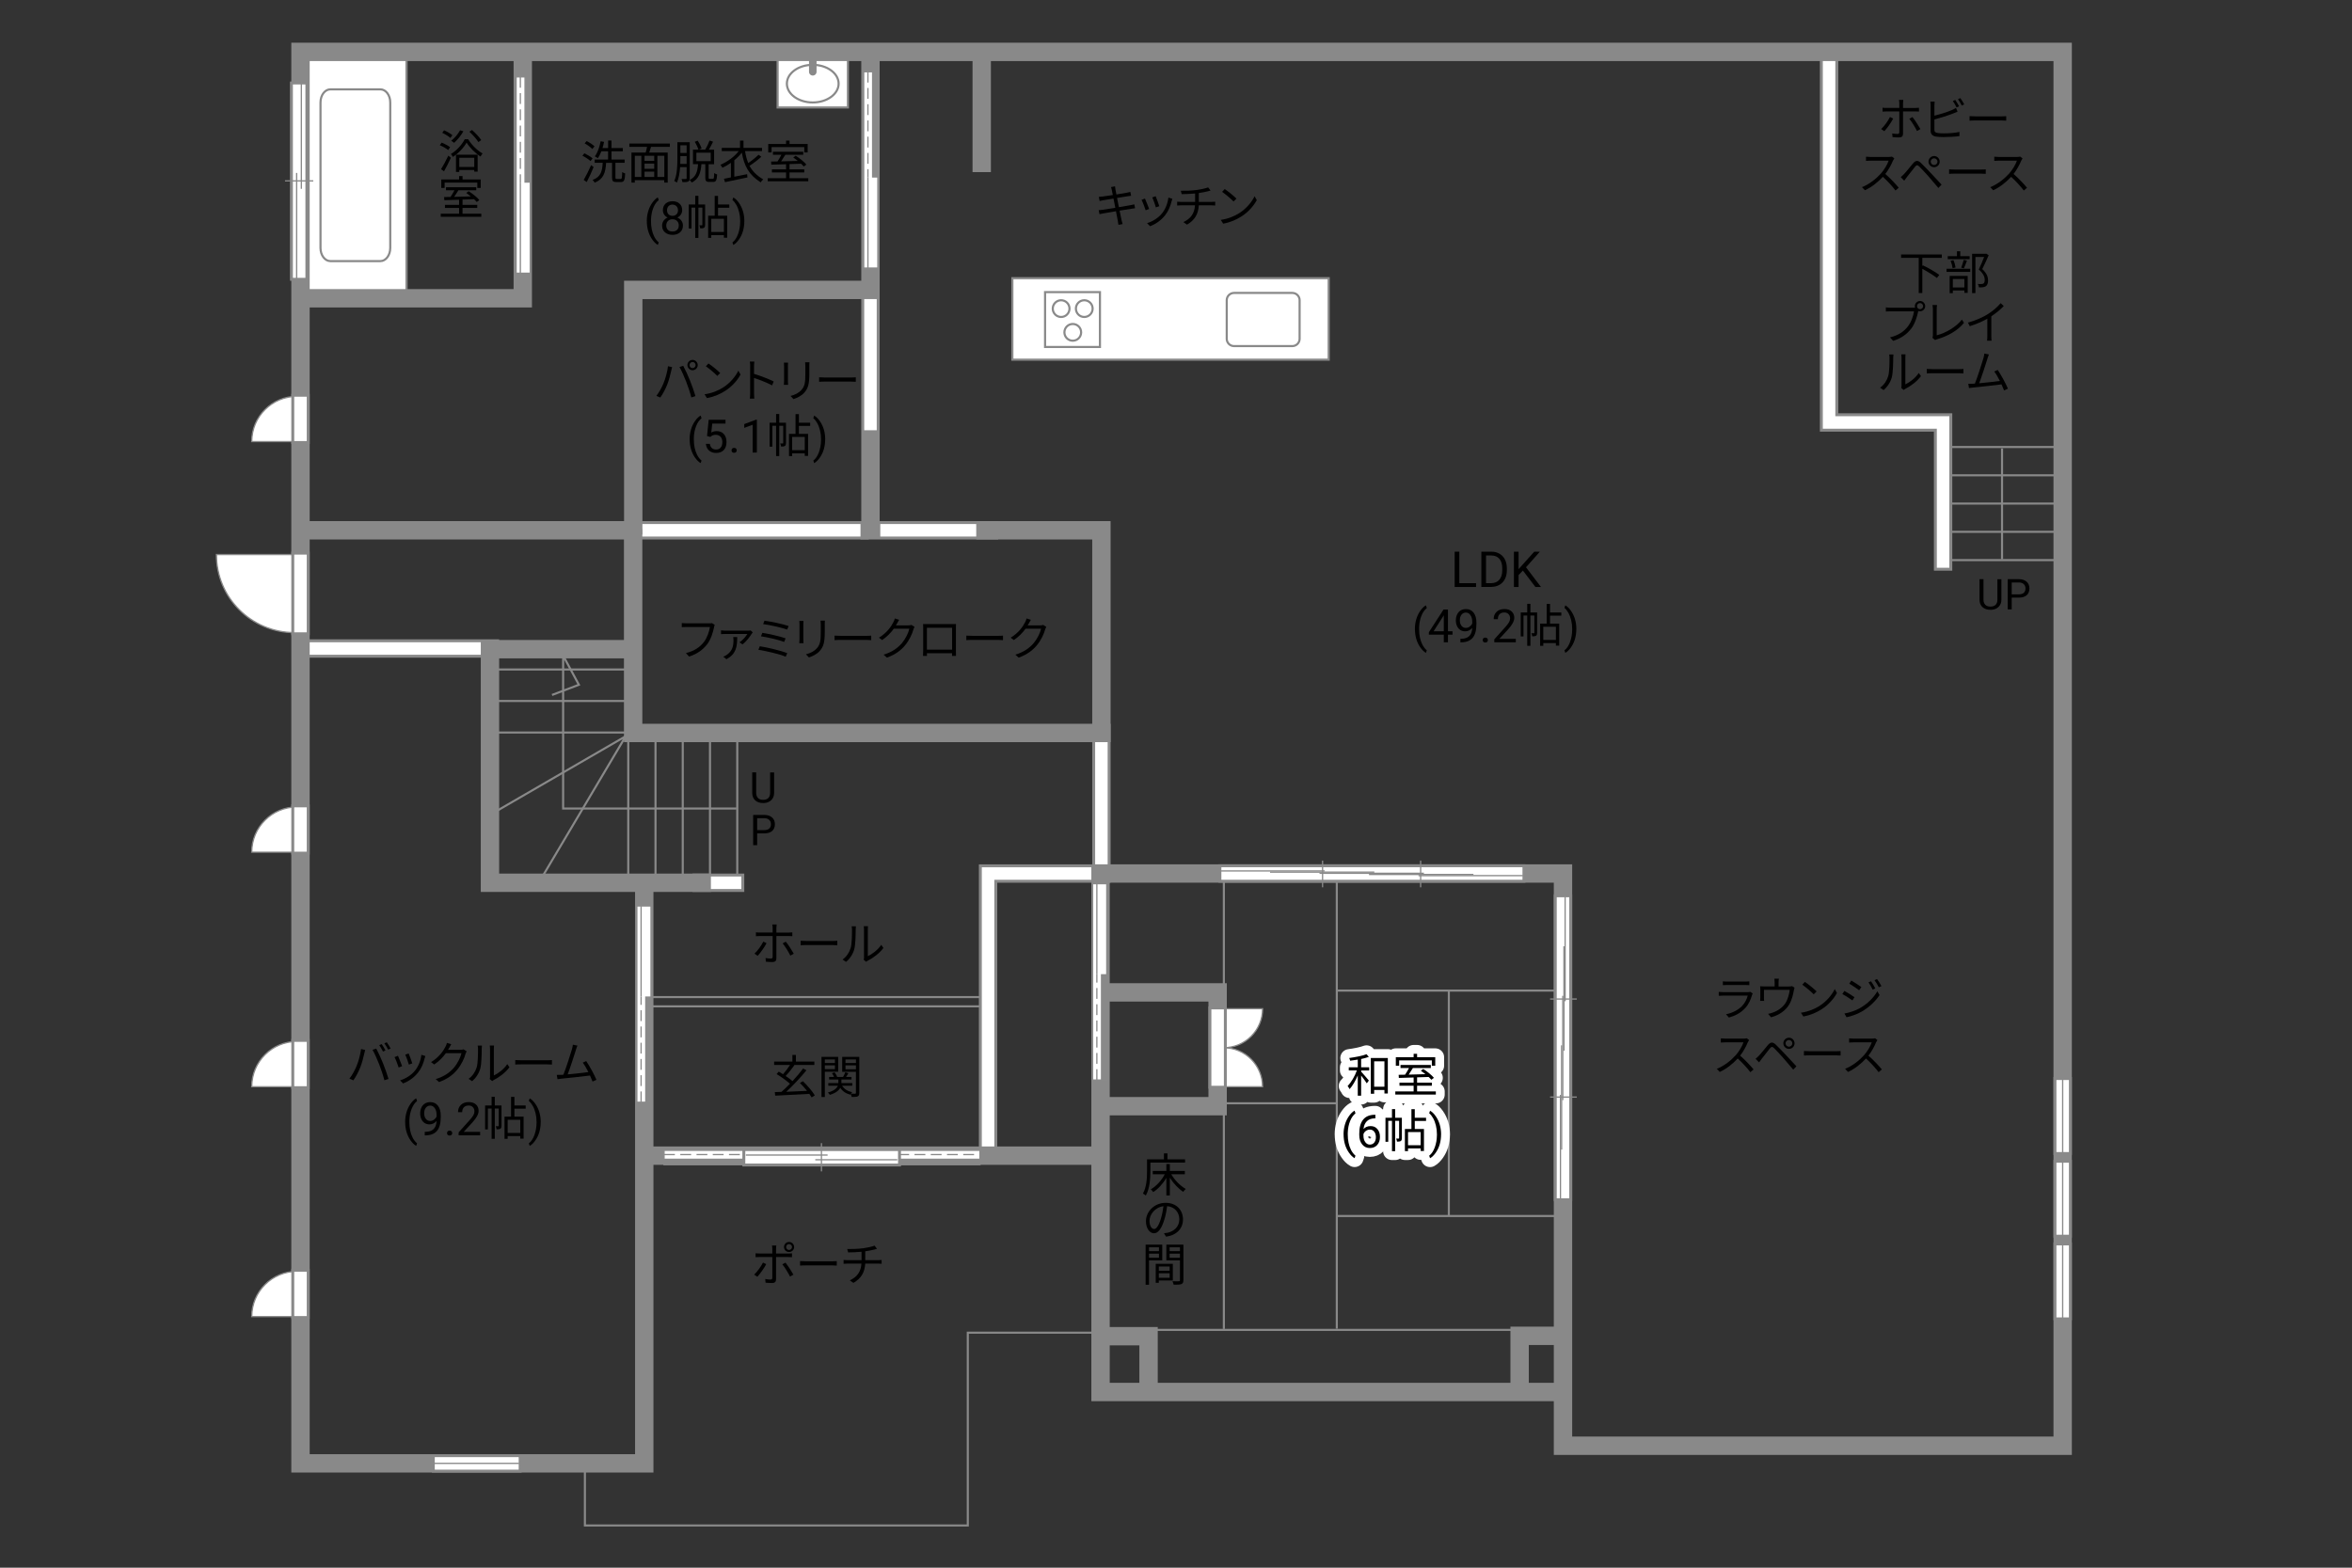 <?xml version="1.0" encoding="UTF-8"?><svg id="adrama-K" xmlns="http://www.w3.org/2000/svg" viewBox="0 0 630 420"><rect x="0" y="0" width="630" height="420" fill="#333333" stroke="none"/><defs><style>.cls-1,.cls-2,.cls-3,.cls-4,.cls-5,.cls-6,.cls-7,.cls-8,.cls-9{fill:none;}.cls-2,.cls-3,.cls-10,.cls-11,.cls-5,.cls-6,.cls-7,.cls-8{stroke:#898989;}.cls-2,.cls-10,.cls-11,.cls-6{stroke-width:.34px;}.cls-3,.cls-5{stroke-width:.57px;}.cls-3,.cls-8,.cls-9{stroke-linecap:square;}.cls-10,.cls-12{fill:#fff;}.cls-11,.cls-13{fill:#898989;}.cls-4{stroke-linecap:round;stroke-linejoin:round;stroke-width:4.75px;}.cls-4,.cls-9{stroke:#fff;}.cls-6{stroke-dasharray:0 0 2.9 1.45;}.cls-7{stroke-width:.56px;}.cls-8{stroke-width:4.92px;}.cls-9{stroke-width:3.35px;}</style></defs><line class="cls-8" x1="233.16" y1="139.75" x2="233.16" y2="79.91"/><line class="cls-7" x1="551.76" y1="150.06" x2="521.21" y2="150.06"/><line class="cls-7" x1="551.76" y1="142.48" x2="521.21" y2="142.48"/><line class="cls-7" x1="551.76" y1="134.91" x2="521.21" y2="134.91"/><line class="cls-7" x1="551.76" y1="127.34" x2="521.21" y2="127.34"/><line class="cls-7" x1="551.76" y1="119.76" x2="521.21" y2="119.76"/><path d="m536.09,155.16v5.51c0,.76-.24,1.39-.72,1.88-.48.49-1.12.76-1.94.82h-.28c-.89.01-1.59-.23-2.12-.71-.53-.48-.79-1.14-.8-1.98v-5.52h1.06v5.49c0,.59.16,1.04.48,1.37.32.33.78.49,1.38.49s1.07-.16,1.39-.48c.32-.32.48-.78.48-1.36v-5.49h1.07Z"/><path d="m538.85,160.1v3.17h-1.07v-8.1h2.99c.89,0,1.58.23,2.08.68.5.45.75,1.05.75,1.8,0,.79-.25,1.39-.74,1.82-.49.43-1.2.64-2.11.64h-1.91Zm0-.87h1.92c.57,0,1.01-.13,1.31-.4.3-.27.46-.66.46-1.17s-.15-.87-.46-1.16c-.3-.29-.72-.44-1.25-.45h-1.98v3.18Z"/><polyline class="cls-8" points="520.47 150.43 520.47 113.18 489.93 113.18 489.93 14.89"/><line class="cls-7" x1="536.26" y1="149.81" x2="536.26" y2="120.14"/><polyline class="cls-9" points="520.47 150.43 520.47 113.18 489.93 113.18 489.93 14.89"/><line class="cls-7" x1="197.48" y1="197.36" x2="197.48" y2="235.77"/><line class="cls-7" x1="190.18" y1="197.36" x2="190.18" y2="235.77"/><path d="m202.95,256.07l-.85-.58c.83-.75,1.88-2.22,2.36-3.22l.86.42c-.52,1.05-1.67,2.63-2.37,3.38Zm5.01-7.49v1.27h3.26c.3,0,.7-.02,1.01-.06v1.02c-.33-.02-.7-.04-1-.04h-3.27v5.99c0,.64-.31.98-1.06.98-.52,0-1.25-.03-1.75-.09l-.09-.98c.54.1,1.1.14,1.42.14s.48-.14.48-.47v-5.57h-3.42c-.38,0-.73.01-1.06.05v-1.05c.35.05.65.07,1.05.07h3.43v-1.27c0-.26-.04-.69-.09-.88h1.16c-.02.17-.07.62-.07.88Zm4.65,6.93l-.91.51c-.48-.98-1.41-2.51-2.06-3.28l.84-.46c.67.79,1.64,2.35,2.14,3.23Z"/><path d="m216.19,252.1h6.76c.62,0,1.06-.04,1.33-.06v1.21c-.25-.01-.77-.06-1.32-.06h-6.78c-.68,0-1.33.02-1.72.06v-1.21c.37.02,1.03.06,1.72.06Z"/><path d="m227.84,254.03c.36-1.12.37-3.59.37-4.96,0-.37-.04-.64-.09-.9h1.14c-.01.15-.06.52-.06.89,0,1.37-.05,4.01-.38,5.25-.37,1.32-1.16,2.53-2.2,3.39l-.93-.63c1.04-.74,1.78-1.84,2.15-3.04Zm3.59,2.41v-7.39c0-.47-.06-.83-.07-.91h1.14c-.01.09-.05.44-.05.91v7.12c1.14-.52,2.65-1.64,3.6-3.04l.58.84c-1.06,1.44-2.78,2.71-4.21,3.42-.2.11-.33.21-.42.28l-.65-.54c.05-.2.09-.45.09-.69Z"/><line class="cls-8" x1="187.96" y1="236.5" x2="196.9" y2="236.5"/><line class="cls-9" x1="187.96" y1="236.5" x2="196.9" y2="236.5"/><rect class="cls-7" x="172.98" y="267.13" width="91.88" height="2.48"/><polyline class="cls-8" points="295.02 196.37 295.02 234.03 264.66 234.03 264.66 307.29"/><polyline class="cls-9" points="295.02 196.37 295.02 234.03 264.66 234.03 264.66 307.29"/><line class="cls-8" x1="171.52" y1="142.07" x2="230.26" y2="142.07"/><line class="cls-9" x1="172.47" y1="142.07" x2="232.66" y2="142.07"/><line class="cls-8" x1="232.95" y1="142.07" x2="264.9" y2="142.07"/><line class="cls-9" x1="237.47" y1="142.07" x2="268.76" y2="142.07"/><line class="cls-8" x1="131.24" y1="173.74" x2="82.07" y2="173.74"/><line class="cls-9" x1="131.24" y1="173.74" x2="82.07" y2="173.74"/><line class="cls-7" x1="327.82" y1="235.36" x2="327.82" y2="356.04"/><line class="cls-7" x1="408.06" y1="356.29" x2="306.58" y2="356.29"/><polyline class="cls-7" points="197.27 216.61 150.84 216.61 150.84 175.64 155.06 183.46 147.86 186.19"/><polyline class="cls-7" points="132.46 217.6 167.6 197.24 144.78 235.71"/><line class="cls-7" x1="169.21" y1="196.25" x2="132.58" y2="196.25"/><line class="cls-7" x1="169.21" y1="187.8" x2="132.58" y2="187.8"/><line class="cls-7" x1="169.21" y1="179.36" x2="132.58" y2="179.36"/><line class="cls-7" x1="182.88" y1="197.36" x2="182.88" y2="235.77"/><line class="cls-7" x1="175.58" y1="197.36" x2="175.58" y2="235.77"/><line class="cls-7" x1="168.28" y1="197.36" x2="168.28" y2="235.77"/><polyline class="cls-7" points="156.67 392.8 156.67 408.69 259.23 408.69 259.23 357.04 293.25 357.04"/><line class="cls-7" x1="358.07" y1="295.58" x2="328.06" y2="295.58"/><line class="cls-7" x1="358.07" y1="235.19" x2="358.07" y2="355.97"/><line class="cls-7" x1="358.07" y1="325.78" x2="418.09" y2="325.78"/><line class="cls-7" x1="418.09" y1="265.39" x2="358.07" y2="265.39"/><line class="cls-7" x1="388.08" y1="265.39" x2="388.08" y2="325.78"/><path class="cls-4" d="m364.6,285.94h2.15v.85h-2.15v.32c.47.49,1.75,2,2.06,2.38l-.56.75c-.28-.47-.97-1.4-1.51-2.09v5.39h-.9v-5.43c-.61,1.43-1.41,2.83-2.2,3.68-.11-.25-.34-.62-.52-.84.94-.94,1.93-2.63,2.48-4.17h-2.17v-.85h2.41v-2.05c-.69.11-1.38.21-2.04.3-.05-.22-.15-.52-.26-.73,1.63-.22,3.56-.59,4.64-1.02l.62.72c-.57.21-1.3.41-2.06.57v2.22Zm7.14-2.48v9.49h-.91v-.93h-2.75v1.01h-.9v-9.58h4.57Zm-.91,7.68v-6.8h-2.75v6.8h2.75Z"/><path class="cls-4" d="m384.6,292.41v.83h-10.86v-.83h4.91v-1.54h-3.79v-.82h3.79v-1.38c-1.49.05-2.88.09-3.96.12l-.05-.84c.51-.01,1.09-.01,1.72-.03.36-.53.75-1.21,1.05-1.79h-2.27v-.81h8.11v.81h-4.79c-.35.58-.75,1.22-1.13,1.77,1.38-.04,2.94-.07,4.48-.12-.41-.33-.84-.65-1.23-.93l.65-.46c1.04.65,2.28,1.65,2.86,2.37l-.69.52c-.19-.22-.43-.48-.73-.75-1.02.04-2.07.07-3.09.1v1.42h3.95v.82h-3.95v1.54h5.02Zm-9.84-6.9h-.88v-2.27h4.77v-.91h.93v.91h4.86v2.27h-.91v-1.42h-8.76v1.42Z"/><path class="cls-4" d="m359.88,303.9c0-.91.12-1.78.37-2.62.24-.84.61-1.6,1.09-2.28.48-.68.98-1.17,1.5-1.45l.23.74c-.59.45-1.07,1.14-1.44,2.06s-.58,1.96-.62,3.11v.51c0,1.55.28,2.9.84,4.04.34.68.75,1.22,1.22,1.6l-.23.68c-.54-.3-1.04-.8-1.53-1.5-.95-1.37-1.42-3-1.42-4.9Z"/><path class="cls-4" d="m368.4,298.67v.95h-.21c-.87.02-1.56.27-2.07.77-.51.5-.81,1.2-.89,2.1.46-.53,1.09-.8,1.89-.8s1.37.27,1.83.81c.46.54.68,1.23.68,2.09,0,.9-.25,1.63-.74,2.17-.49.54-1.15.81-1.98.81s-1.52-.32-2.04-.97c-.52-.64-.78-1.48-.78-2.49v-.43c0-1.62.34-2.85,1.03-3.71s1.72-1.29,3.08-1.31h.2Zm-1.46,3.96c-.38,0-.73.11-1.06.34-.32.23-.54.52-.67.86v.41c0,.72.16,1.31.49,1.75.33.44.73.66,1.22.66s.9-.19,1.19-.55c.29-.37.43-.85.43-1.45s-.15-1.09-.44-1.46c-.29-.37-.68-.56-1.16-.56Z"/><path class="cls-4" d="m375.49,304.92c0,.37-.05.62-.28.77-.23.15-.56.17-1.02.17-.02-.23-.12-.59-.23-.83.33.01.58.01.68,0,.1,0,.12-.02.12-.12v-4.62h-1.06v8.12h-.85v-8.12h-1v5.6h-.74v-6.43h1.74v-2.32h.85v2.32h1.8v5.46Zm3.47-4.6v2.14h2.46v5.9h-.89v-.69h-3.38v.73h-.84v-5.94h1.75v-5.3h.9v2.3h3.02v.86h-3.02Zm1.57,2.97h-3.38v3.53h3.38v-3.53Z"/><path class="cls-4" d="m386,303.96c0,.9-.12,1.76-.35,2.58s-.59,1.58-1.08,2.28-.99,1.19-1.52,1.48l-.23-.68c.62-.47,1.12-1.21,1.49-2.21s.57-2.11.58-3.33v-.19c0-.84-.09-1.63-.27-2.35s-.42-1.38-.74-1.95c-.32-.57-.67-1.02-1.06-1.34l.23-.68c.53.29,1.04.78,1.52,1.47.48.69.84,1.45,1.08,2.27s.36,1.71.36,2.66Z"/><path d="m364.6,285.94h2.15v.85h-2.15v.32c.47.49,1.75,2,2.06,2.38l-.56.75c-.28-.47-.97-1.4-1.51-2.09v5.39h-.9v-5.43c-.61,1.43-1.41,2.83-2.2,3.68-.11-.25-.34-.62-.52-.84.94-.94,1.93-2.63,2.48-4.17h-2.17v-.85h2.41v-2.05c-.69.11-1.38.21-2.04.3-.05-.22-.15-.52-.26-.73,1.63-.22,3.56-.59,4.64-1.02l.62.72c-.57.21-1.3.41-2.06.57v2.22Zm7.14-2.48v9.49h-.91v-.93h-2.75v1.01h-.9v-9.58h4.57Zm-.91,7.68v-6.8h-2.75v6.8h2.75Z"/><path d="m384.6,292.41v.83h-10.86v-.83h4.91v-1.54h-3.79v-.82h3.79v-1.38c-1.49.05-2.88.09-3.96.12l-.05-.84c.51-.01,1.09-.01,1.72-.03.36-.53.75-1.21,1.05-1.79h-2.27v-.81h8.11v.81h-4.79c-.35.58-.75,1.22-1.13,1.77,1.38-.04,2.94-.07,4.48-.12-.41-.33-.84-.65-1.23-.93l.65-.46c1.04.65,2.28,1.65,2.86,2.37l-.69.52c-.19-.22-.43-.48-.73-.75-1.02.04-2.07.07-3.09.1v1.42h3.95v.82h-3.95v1.54h5.02Zm-9.84-6.9h-.88v-2.27h4.77v-.91h.93v.91h4.86v2.27h-.91v-1.42h-8.76v1.42Z"/><path d="m359.88,303.9c0-.91.12-1.78.37-2.62.24-.84.61-1.6,1.09-2.28.48-.68.98-1.17,1.5-1.45l.23.74c-.59.45-1.07,1.14-1.44,2.06s-.58,1.96-.62,3.11v.51c0,1.55.28,2.9.84,4.04.34.68.75,1.22,1.22,1.6l-.23.68c-.54-.3-1.04-.8-1.53-1.5-.95-1.37-1.42-3-1.42-4.9Z"/><path d="m368.4,298.67v.95h-.21c-.87.02-1.56.27-2.07.77-.51.5-.81,1.2-.89,2.1.46-.53,1.09-.8,1.89-.8s1.37.27,1.83.81c.46.54.68,1.23.68,2.09,0,.9-.25,1.63-.74,2.17-.49.54-1.15.81-1.98.81s-1.52-.32-2.04-.97c-.52-.64-.78-1.48-.78-2.49v-.43c0-1.62.34-2.85,1.03-3.71s1.72-1.29,3.08-1.31h.2Zm-1.46,3.96c-.38,0-.73.11-1.06.34-.32.23-.54.52-.67.86v.41c0,.72.16,1.31.49,1.75.33.44.73.66,1.22.66s.9-.19,1.19-.55c.29-.37.43-.85.43-1.45s-.15-1.09-.44-1.46c-.29-.37-.68-.56-1.16-.56Z"/><path d="m375.49,304.92c0,.37-.05.62-.28.77-.23.15-.56.17-1.02.17-.02-.23-.12-.59-.23-.83.33.01.58.01.68,0,.1,0,.12-.02.12-.12v-4.62h-1.06v8.12h-.85v-8.12h-1v5.6h-.74v-6.43h1.74v-2.32h.85v2.32h1.8v5.46Zm3.47-4.6v2.14h2.46v5.9h-.89v-.69h-3.38v.73h-.84v-5.94h1.75v-5.3h.9v2.3h3.02v.86h-3.02Zm1.57,2.97h-3.38v3.53h3.38v-3.53Z"/><path d="m386,303.96c0,.9-.12,1.76-.35,2.58s-.59,1.58-1.08,2.28-.99,1.19-1.52,1.48l-.23-.68c.62-.47,1.12-1.21,1.49-2.21s.57-2.11.58-3.33v-.19c0-.84-.09-1.63-.27-2.35s-.42-1.38-.74-1.95c-.32-.57-.67-1.02-1.06-1.34l.23-.68c.53.29,1.04.78,1.52,1.47.48.69.84,1.45,1.08,2.27s.36,1.71.36,2.66Z"/><path d="m308.14,311.48v2.31c0,1.88-.17,4.64-1.22,6.5-.16-.16-.56-.42-.78-.52,1-1.76,1.1-4.23,1.1-5.99v-3.19h4.53v-1.58h.94v1.58h4.72v.88h-9.28Zm5.59,3.12c.91,1.58,2.46,3.14,3.89,3.93-.22.18-.53.52-.68.78-1.27-.83-2.62-2.25-3.59-3.78v4.75h-.93v-4.72c-.91,1.58-2.22,2.99-3.52,3.81-.15-.23-.44-.57-.65-.74,1.44-.81,2.9-2.39,3.75-4.04h-3.22v-.88h3.64v-1.85h.93v1.85h4.02v.88h-3.64Z"/><path d="m312.33,331.31l-.55-.9c.37-.04.74-.1,1.02-.16,1.55-.35,3.09-1.51,3.09-3.59,0-1.81-1.19-3.33-3.26-3.52-.15,1.14-.37,2.36-.72,3.49-.73,2.49-1.69,3.78-2.8,3.78s-2.16-1.25-2.16-3.25c0-2.63,2.33-4.91,5.28-4.91s4.64,2,4.64,4.44-1.68,4.25-4.54,4.62Zm-3.2-2.04c.57,0,1.24-.8,1.84-2.84.31-1.01.53-2.16.67-3.27-2.32.3-3.74,2.28-3.74,3.91,0,1.52.7,2.2,1.23,2.2Z"/><path d="m307.77,337.66v6.54h-.91v-10.75h4.46v4.21h-3.54Zm0-3.49v1.02h2.67v-1.02h-2.67Zm2.67,2.79v-1.09h-2.67v1.09h2.67Zm-.04,6.1v.62h-.83v-5.09h4.58v4.47h-3.75Zm0-3.75v1.14h2.9v-1.14h-2.9Zm2.9,3.02v-1.2h-2.9v1.2h2.9Zm3.68.65c0,.58-.14.89-.54,1.05-.4.15-1.05.16-2.07.16-.04-.26-.19-.69-.32-.94.75.04,1.51.02,1.73.01.21,0,.28-.07.28-.3v-5.3h-3.64v-4.22h4.57v9.53Zm-3.69-8.81v1.02h2.77v-1.02h-2.77Zm2.77,2.8v-1.1h-2.77v1.1h2.77Z"/><path d="m202.86,342.06l-.85-.57c.81-.77,1.88-2.23,2.36-3.23l.86.42c-.52,1.06-1.68,2.63-2.37,3.38Zm5.01-7.48v1.26h3.26c.3,0,.7-.03,1.01-.06v1.03c-.33-.03-.7-.03-1-.03h-3.27v5.97c0,.65-.32.99-1.06.99-.52,0-1.26-.04-1.75-.09l-.09-.99c.53.1,1.1.15,1.42.15s.48-.15.48-.47v-5.57h-3.43c-.37,0-.72.01-1.05.04v-1.04c.35.04.65.06,1.05.06h3.43v-1.27c0-.27-.04-.69-.09-.88h1.16c-.04.17-.07.62-.07.89Zm4.65,6.91l-.91.51c-.48-.96-1.41-2.51-2.06-3.28l.84-.44c.65.79,1.64,2.33,2.14,3.22Zm-1.17-8.76c.75,0,1.36.62,1.36,1.36s-.6,1.34-1.36,1.34-1.35-.59-1.35-1.34.61-1.36,1.35-1.36Zm0,2.15c.44,0,.8-.35.8-.79s-.36-.79-.8-.79-.78.36-.78.79.35.79.78.79Z"/><path d="m216.04,337.92h6.76c.62,0,1.06-.04,1.33-.06v1.21c-.25-.01-.77-.06-1.32-.06h-6.78c-.68,0-1.33.02-1.72.06v-1.21c.37.02,1.03.06,1.72.06Z"/><path d="m231.08,334.44c1.12-.16,2.58-.46,3.18-.72l.65.85c-.27.07-.52.14-.69.19-.62.16-1.57.35-2.46.48v2.37h3.41c.27,0,.72-.02.98-.05v1.02c-.27-.02-.64-.05-.95-.05h-3.44c-.14,2.31-1.04,3.94-3.16,5.17l-.98-.68c1.95-.9,2.98-2.28,3.12-4.49h-3.67c-.39,0-.81.02-1.11.05v-1.02c.28.03.72.05,1.09.05h3.72v-2.25c-1.25.12-2.64.16-3.59.17l-.25-.91c.94.04,2.81-.01,4.15-.19Z"/><path d="m217.39,293.99c-.16-.27-.36-.59-.6-.93-3.32.18-6.83.36-9.15.48l-.1-.96c.53-.01,1.14-.04,1.79-.06.7-.62,1.49-1.37,2.27-2.17-.91-.83-2.39-1.88-3.58-2.6l.57-.65c.36.21.75.44,1.15.69.64-.72,1.37-1.68,1.88-2.48h-4.26v-.9h4.89v-1.79h.94v1.79h4.94v.9h-5.49l.15.06c-.69.98-1.58,2.1-2.35,2.89.69.47,1.36.95,1.84,1.38,1.06-1.14,2.07-2.33,2.84-3.38l.9.47c-1.54,1.9-3.64,4.14-5.42,5.77,1.7-.07,3.65-.16,5.57-.25-.59-.74-1.27-1.49-1.9-2.11l.79-.47c1.23,1.16,2.57,2.74,3.2,3.79l-.85.54Z"/><path d="m220.94,287.12v6.78h-.9v-10.75h4.47v3.98h-3.57Zm0-3.28v.95h2.7v-.95h-2.7Zm2.7,2.6v-1.02h-2.7v1.02h2.7Zm6.53,6.36c0,.49-.1.77-.43.93-.31.15-.84.16-1.62.16-.03-.22-.14-.58-.25-.82-.05.07-.1.15-.12.21-1.21-.32-2.11-.96-2.68-1.85-.36.69-1.14,1.38-2.78,1.89-.11-.17-.36-.46-.54-.62,1.74-.48,2.42-1.18,2.67-1.83h-2.55v-.7h2.69v-.96h-2.48v-.69h1.32c-.12-.32-.33-.72-.56-1l.72-.23c.3.38.58.89.67,1.23h1.6c.21-.38.47-.89.59-1.26l.83.27c-.21.33-.43.69-.63.99h1.46v.69h-2.7v.96h2.91v.7h-2.72c.52.88,1.44,1.48,2.7,1.73-.11.1-.25.26-.36.41.52.02,1,.02,1.15.01.16,0,.21-.06.21-.23v-5.65h-3.68v-3.99h4.58v9.65Zm-3.7-8.96v.95h2.8v-.95h-2.8Zm2.8,2.63v-1.05h-2.8v1.05h2.8Z"/><path d="m207.35,206.93v5.51c0,.76-.24,1.39-.72,1.88-.48.49-1.12.76-1.94.82h-.28c-.89.01-1.59-.23-2.12-.71-.53-.48-.79-1.14-.8-1.98v-5.52h1.06v5.49c0,.59.16,1.04.48,1.37.32.33.78.49,1.38.49s1.07-.16,1.39-.48c.32-.32.48-.78.48-1.36v-5.49h1.07Z"/><path d="m202.81,223.26v3.17h-1.07v-8.1h2.99c.89,0,1.58.23,2.08.68.5.45.75,1.05.75,1.8,0,.79-.25,1.39-.74,1.82-.49.43-1.2.64-2.11.64h-1.91Zm0-.87h1.92c.57,0,1.01-.13,1.31-.4.3-.27.46-.66.46-1.17s-.15-.87-.46-1.16c-.3-.29-.72-.44-1.25-.45h-1.98v3.18Z"/><path d="m158.17,43.15c-.46-.45-1.4-1.05-2.16-1.43l.51-.65c.75.36,1.72.91,2.2,1.35l-.54.74Zm.83,1.62c-.52,1.3-1.23,2.84-1.84,4l-.81-.56c.57-.97,1.38-2.59,1.99-3.97l.67.53Zm-.33-4.85c-.43-.47-1.33-1.1-2.07-1.51l.54-.62c.74.37,1.65.96,2.1,1.42l-.57.7Zm7.58,8.02c.31,0,.37-.26.41-1.85.2.16.56.32.8.38-.09,1.81-.3,2.3-1.12,2.3h-1.25c-.91,0-1.15-.27-1.15-1.22v-3.93h-1.59c-.17,2.63-.65,4.34-3.06,5.32-.1-.22-.36-.57-.57-.73,2.21-.81,2.58-2.3,2.72-4.59h-2.15v-.88h3.59v-2.2h-1.8c-.28.7-.59,1.35-.95,1.84-.19-.14-.58-.4-.8-.49.74-.97,1.26-2.51,1.56-4.05l.91.17c-.11.57-.25,1.12-.42,1.65h1.51v-2.01h.9v2.01h3.04v.88h-3.04v2.2h3.52v.88h-2.46v3.91c0,.35.05.41.36.41h1.05Z"/><path d="m174.38,39.34c-.15.52-.32,1.07-.48,1.54h4.95v8.04h-.93v-.65h-7.89v.65h-.89v-8.04h3.81c.14-.47.26-1.04.36-1.54h-4.73v-.88h10.85v.88h-5.06Zm-4.34,8.07h1.75v-5.68h-1.75v5.68Zm5.2-5.68h-2.6v1.36h2.6v-1.36Zm0,2.11h-2.6v1.38h2.6v-1.38Zm-2.6,3.57h2.6v-1.43h-2.6v1.43Zm5.3-5.68h-1.85v5.68h1.85v-5.68Z"/><path d="m184.75,47.75c0,.47-.11.73-.41.88-.28.16-.74.17-1.53.17-.04-.22-.15-.6-.26-.84.53.01,1.02.01,1.16.01.16-.01.21-.07.21-.23v-2.96h-1.75c-.1,1.44-.33,2.96-.85,4.14-.16-.14-.51-.35-.72-.42.79-1.73.84-4.18.84-5.99v-4.41h3.31v9.65Zm-.83-3.83v-2.1h-1.68v.68c0,.43,0,.91-.03,1.42h1.7Zm-1.68-4.99v2.05h1.68v-2.05h-1.68Zm8.73,8.97c.25,0,.3-.2.32-1.53.2.15.56.3.8.36-.09,1.59-.32,2.01-1.05,2.01h-1.06c-.85,0-1.06-.28-1.06-1.2v-3.55h-1.04c-.17,2.21-.65,3.95-2.6,4.92-.1-.22-.36-.54-.56-.7,1.75-.81,2.11-2.33,2.26-4.22h-1.36v-3.9h1.47c-.17-.57-.58-1.44-1-2.1l.78-.31c.44.65.89,1.52,1.05,2.09l-.72.32h1.69c.43-.69.91-1.7,1.17-2.44l.94.31c-.36.72-.75,1.51-1.13,2.14h1.41v3.9h-1.47v3.55c0,.32.04.36.3.36h.86Zm-4.44-4.73h3.84v-2.26h-3.84v2.26Z"/><path d="m203.93,42c-.91.83-2.16,1.78-3.17,2.43.77,1.42,1.9,2.59,3.68,3.63-.25.17-.54.52-.67.8-3.27-2.07-4.44-4.48-5.07-7.97-.56.73-1.25,1.42-2.01,2.04v4.41c1.09-.21,2.28-.44,3.43-.68l.09.88c-2.12.46-4.42.93-6.02,1.26l-.27-.91c.53-.1,1.16-.22,1.86-.36v-3.9c-.72.51-1.49.95-2.28,1.31-.11-.23-.36-.59-.52-.79,1.91-.83,3.79-2.22,4.9-3.68h-4.55v-.86h4.89v-1.95h.93v1.95h4.96v.86h-4.55c.2,1.21.47,2.26.86,3.21.95-.64,2.06-1.53,2.76-2.23l.77.57Z"/><path d="m216.5,47.74v.83h-10.86v-.83h4.91v-1.54h-3.79v-.82h3.79v-1.38c-1.49.05-2.88.09-3.96.12l-.05-.84c.51-.01,1.09-.01,1.72-.03.36-.53.75-1.21,1.05-1.79h-2.27v-.81h8.11v.81h-4.79c-.35.58-.75,1.22-1.13,1.77,1.38-.04,2.94-.07,4.48-.12-.41-.33-.84-.65-1.23-.93l.65-.46c1.04.65,2.28,1.65,2.86,2.37l-.69.52c-.19-.22-.43-.48-.73-.75-1.02.04-2.07.07-3.09.1v1.42h3.95v.82h-3.95v1.54h5.02Zm-9.84-6.9h-.88v-2.27h4.77v-.91h.93v.91h4.86v2.27h-.91v-1.42h-8.76v1.42Z"/><path d="m173.25,59.23c0-.91.12-1.78.37-2.62.24-.84.61-1.6,1.09-2.28.48-.68.98-1.17,1.5-1.45l.23.74c-.59.45-1.07,1.14-1.44,2.06s-.58,1.96-.62,3.11v.51c0,1.55.28,2.9.84,4.04.34.68.75,1.22,1.22,1.6l-.23.68c-.54-.3-1.04-.8-1.53-1.5-.95-1.37-1.42-3-1.42-4.9Z"/><path d="m182.73,56.31c0,.44-.12.83-.35,1.17-.23.34-.54.61-.94.8.46.2.82.48,1.09.86s.4.81.4,1.28c0,.76-.26,1.37-.77,1.82s-1.19.68-2.02.68-1.52-.23-2.03-.68c-.51-.45-.76-1.06-.76-1.81,0-.47.13-.9.39-1.28.26-.38.62-.67,1.08-.87-.39-.19-.7-.46-.92-.8-.22-.34-.34-.73-.34-1.16,0-.74.24-1.33.71-1.76.47-.43,1.1-.65,1.88-.65s1.4.22,1.87.65c.48.43.71,1.02.71,1.76Zm-.91,4.09c0-.49-.16-.89-.47-1.2s-.72-.46-1.22-.46-.91.15-1.21.46c-.3.3-.46.71-.46,1.21s.15.89.44,1.18c.29.29.71.43,1.23.43s.93-.14,1.23-.43c.3-.29.45-.68.45-1.17Zm-1.68-5.59c-.44,0-.79.14-1.06.41s-.41.64-.41,1.11.13.81.4,1.08c.27.28.62.41,1.07.41s.8-.14,1.07-.41c.27-.28.4-.64.4-1.08s-.14-.81-.42-1.09c-.28-.28-.63-.42-1.05-.42Z"/><path d="m188.86,60.25c0,.37-.05.62-.28.77-.23.15-.56.17-1.02.17-.02-.23-.12-.59-.23-.83.33.01.58.01.68,0,.1,0,.12-.02.12-.12v-4.62h-1.06v8.12h-.85v-8.12h-1v5.6h-.74v-6.43h1.74v-2.32h.85v2.32h1.8v5.46Zm3.47-4.6v2.14h2.46v5.9h-.89v-.69h-3.38v.73h-.84v-5.94h1.75v-5.3h.9v2.3h3.02v.86h-3.02Zm1.57,2.97h-3.38v3.53h3.38v-3.53Z"/><path d="m199.37,59.29c0,.9-.12,1.76-.35,2.58s-.59,1.58-1.08,2.28-.99,1.19-1.52,1.48l-.23-.68c.62-.47,1.12-1.21,1.49-2.21s.57-2.11.58-3.33v-.19c0-.84-.09-1.63-.27-2.35s-.42-1.38-.74-1.95c-.32-.57-.67-1.02-1.06-1.34l.23-.68c.53.29,1.04.78,1.52,1.47.48.69.84,1.45,1.08,2.27s.36,1.71.36,2.66Z"/><path d="m120.05,40.21c-.48-.42-1.44-.97-2.25-1.31l.51-.69c.78.31,1.76.83,2.26,1.23l-.52.76Zm-1.91,5.12c.55-.88,1.34-2.34,1.95-3.63l.69.56c-.54,1.21-1.25,2.57-1.85,3.64l-.79-.57Zm2.51-8.37c-.46-.43-1.41-1.02-2.19-1.38l.49-.67c.78.33,1.75.88,2.22,1.32l-.53.73Zm4.73.32c.93,1.54,2.47,3.06,3.88,3.83-.18.22-.41.57-.54.83-1.39-.88-2.91-2.38-3.74-3.74-.74,1.32-2.16,2.88-3.69,3.84-.1-.25-.33-.57-.52-.78,1.56-.91,3.02-2.57,3.72-3.97h.9Zm-1.26-2.11c-.64,1.15-1.61,2.33-2.49,3.1-.17-.16-.54-.43-.78-.57.93-.69,1.81-1.75,2.38-2.8l.89.27Zm-1.98,6.27h5.8v4.54h-.91v-.43h-4.01v.52h-.88v-4.63Zm.88.83v2.47h4.01v-2.47h-4.01Zm5.13-4.2c-.47-.77-1.51-1.94-2.42-2.78l.7-.46c.93.81,1.99,1.94,2.47,2.7l-.75.53Z"/><path d="m128.92,57.25v.83h-10.86v-.83h4.91v-1.54h-3.79v-.82h3.79v-1.38c-1.49.05-2.88.09-3.96.12l-.05-.84c.51-.01,1.09-.01,1.72-.03.36-.53.75-1.21,1.05-1.79h-2.27v-.81h8.11v.81h-4.79c-.34.58-.75,1.22-1.14,1.77,1.38-.04,2.94-.07,4.48-.12-.41-.33-.84-.65-1.23-.93l.65-.46c1.04.65,2.28,1.65,2.86,2.37l-.69.52c-.19-.22-.43-.48-.73-.75-1.02.04-2.07.07-3.09.1v1.42h3.95v.82h-3.95v1.54h5.02Zm-9.84-6.9h-.88v-2.27h4.77v-.91h.93v.91h4.86v2.27h-.91v-1.42h-8.76v1.42Z"/><path d="m178.93,98.12l1.1.24c-.07.27-.17.63-.22.89-.17.78-.6,2.6-1.12,3.86-.46,1.14-1.12,2.41-1.82,3.39l-1.05-.44c.78-1.02,1.47-2.32,1.9-3.36.53-1.27,1.05-3.15,1.21-4.58Zm3.07.21l1-.33c.49.89,1.28,2.59,1.8,3.9.51,1.22,1.16,3.11,1.48,4.22l-1.1.36c-.31-1.26-.88-2.93-1.39-4.25-.49-1.27-1.25-2.99-1.79-3.9Zm3.51-1.91c.75,0,1.38.63,1.38,1.39s-.63,1.38-1.38,1.38-1.38-.62-1.38-1.38.62-1.39,1.38-1.39Zm0,2.21c.44,0,.81-.37.81-.82s-.37-.83-.81-.83-.81.37-.81.83.36.82.81.82Z"/><path d="m193.65,103.84c1.9-1.2,3.41-3.02,4.12-4.54l.59,1.05c-.84,1.54-2.28,3.22-4.15,4.39-1.23.78-2.79,1.53-4.85,1.91l-.65-1.01c2.16-.32,3.77-1.07,4.94-1.8Zm-.73-3.91l-.78.78c-.62-.64-2.16-1.96-3.07-2.58l.7-.75c.88.58,2.46,1.86,3.15,2.56Z"/><path d="m200.95,98.15c0-.35-.02-.9-.1-1.28h1.21c-.04.38-.09.91-.09,1.28v2.01c1.63.49,3.97,1.38,5.27,2.04l-.42,1.05c-1.35-.73-3.48-1.55-4.85-1.99.01,1.85.01,3.72.01,4.07,0,.38.02,1.05.07,1.46h-1.2c.06-.39.09-1,.09-1.46v-7.18Z"/><path d="m211.05,98.04v4.12c0,.31.03.72.05.94h-1.14c.02-.19.06-.58.06-.95v-4.11c0-.22-.02-.65-.05-.89h1.12c-.02.23-.05.59-.05.89Zm5.74.09v2c0,2.96-.41,3.94-1.3,5-.8.96-2.04,1.49-2.94,1.8l-.8-.85c1.14-.28,2.18-.78,2.95-1.64.88-1.02,1.02-2.02,1.02-4.36v-1.95c0-.42-.02-.76-.06-1.07h1.16c-.02.31-.04.65-.04,1.07Z"/><path d="m221.14,101.14h6.76c.62,0,1.06-.04,1.33-.06v1.21c-.25-.01-.77-.06-1.32-.06h-6.78c-.68,0-1.33.02-1.72.06v-1.21c.37.02,1.03.06,1.72.06Z"/><path d="m184.72,117.68c0-.91.12-1.78.37-2.62.24-.84.61-1.6,1.09-2.28.48-.68.98-1.17,1.5-1.45l.23.74c-.59.45-1.07,1.14-1.44,2.06s-.58,1.96-.62,3.11v.51c0,1.55.28,2.9.84,4.04.34.68.75,1.22,1.22,1.6l-.23.68c-.54-.3-1.04-.8-1.53-1.5-.95-1.37-1.42-3-1.42-4.9Z"/><path d="m189.38,116.84l.45-4.38h4.5v1.03h-3.55l-.26,2.39c.43-.25.92-.38,1.46-.38.8,0,1.44.26,1.91.79.47.53.71,1.24.71,2.14s-.24,1.62-.73,2.14-1.17.78-2.05.78c-.78,0-1.41-.22-1.9-.65-.49-.43-.77-1.03-.84-1.79h1.06c.07.5.25.88.54,1.14.29.25.67.38,1.15.38.52,0,.93-.18,1.22-.53.29-.35.44-.84.44-1.47,0-.59-.16-1.06-.48-1.41s-.75-.53-1.28-.53c-.49,0-.87.11-1.15.32l-.3.24-.89-.23Z"/><path d="m195.95,120.66c0-.19.06-.35.17-.48.12-.13.29-.19.52-.19s.4.06.52.19c.12.13.18.29.18.48s-.06.34-.18.46c-.12.12-.29.19-.52.19s-.4-.06-.52-.19c-.11-.12-.17-.28-.17-.46Z"/><path d="m202.72,121.24h-1.12v-7.44l-2.25.83v-1.01l3.2-1.2h.18v8.82Z"/><path d="m210.52,118.7c0,.37-.05.62-.28.77-.23.15-.56.17-1.02.17-.02-.23-.12-.59-.23-.83.33.01.58.01.68,0,.1,0,.12-.02.12-.12v-4.62h-1.06v8.12h-.85v-8.12h-1v5.6h-.74v-6.43h1.74v-2.32h.85v2.32h1.8v5.46Zm3.47-4.6v2.14h2.46v5.9h-.89v-.69h-3.38v.73h-.84v-5.94h1.75v-5.3h.9v2.3h3.02v.86h-3.02Zm1.57,2.97h-3.38v3.53h3.38v-3.53Z"/><path d="m221.03,117.74c0,.9-.12,1.76-.35,2.58s-.59,1.58-1.08,2.28-.99,1.19-1.52,1.48l-.23-.68c.62-.47,1.12-1.21,1.49-2.21s.57-2.11.58-3.33v-.19c0-.84-.09-1.63-.27-2.35s-.42-1.38-.74-1.95c-.32-.57-.67-1.02-1.06-1.34l.23-.68c.53.29,1.04.78,1.52,1.47.48.69.84,1.45,1.08,2.27s.36,1.71.36,2.66Z"/><rect class="cls-1" x="208.09" y="14.94" width="19.23" height="14.06"/><rect class="cls-12" x="208.29" y="15.54" width="18.83" height="13.25"/><path class="cls-5" d="m227.12,15.54v13.25h-18.83v-13.25h18.83Z"/><path class="cls-5" d="m210.77,22.41c0,2.78,3.1,5.04,6.93,5.04s6.93-2.26,6.93-5.04-3.1-5.04-6.93-5.04-6.93,2.26-6.93,5.04Z"/><path class="cls-13" d="m218.72,15.69v3.54c0,.56-.45,1.01-1.01,1.01s-1.01-.45-1.01-1.01v-3.54h2.02Z"/><rect class="cls-12" x="81.1" y="15.31" width="27.79" height="64.55"/><rect class="cls-3" x="81.1" y="15.31" width="27.79" height="64.55"/><path class="cls-3" d="m101.9,23.94c1.45,0,2.63,1.57,2.63,3.51v38.99c0,1.94-1.18,3.51-2.63,3.51h-13.42c-1.45,0-2.63-1.58-2.63-3.51V27.45c0-1.94,1.18-3.51,2.63-3.51h13.42Z"/><rect class="cls-12" x="271.17" y="74.53" width="84.73" height="21.83"/><rect class="cls-3" x="271.17" y="74.53" width="84.73" height="21.83"/><path class="cls-3" d="m330.54,78.48h15.62c1.08,0,1.95.88,1.95,1.95v10.34c0,1.08-.88,1.95-1.95,1.95h-15.62c-1.08,0-1.95-.88-1.95-1.95v-10.34c0-1.08.88-1.95,1.95-1.95Z"/><rect class="cls-3" x="279.93" y="78.26" width="14.7" height="14.7"/><path class="cls-3" d="m290.43,84.92c-1.24,0-2.24-1-2.24-2.24s1-2.24,2.24-2.24,2.24,1,2.24,2.24-1,2.24-2.24,2.24Z"/><path class="cls-3" d="m284.23,84.92c-1.24,0-2.24-1-2.24-2.24s1-2.24,2.24-2.24,2.24,1,2.24,2.24-1,2.24-2.24,2.24Z"/><path class="cls-3" d="m287.35,91.28c-1.24,0-2.24-1-2.24-2.24s1-2.24,2.24-2.24,2.24,1,2.24,2.24-1,2.24-2.24,2.24Z"/><path d="m96.71,281.05l1.1.24c-.07.27-.17.63-.22.89-.17.78-.6,2.6-1.12,3.86-.46,1.14-1.12,2.41-1.82,3.39l-1.05-.44c.78-1.02,1.47-2.32,1.9-3.36.53-1.27,1.05-3.15,1.21-4.58Zm3.07.21l1-.33c.49.89,1.28,2.59,1.8,3.9.51,1.22,1.16,3.11,1.48,4.22l-1.1.36c-.31-1.26-.88-2.93-1.39-4.25-.49-1.27-1.25-2.99-1.79-3.9Zm3.48.16l-.67.3c-.25-.51-.67-1.25-1-1.72l.65-.27c.31.43.77,1.18,1.01,1.69Zm1.38-.51l-.67.3c-.27-.54-.67-1.23-1.02-1.7l.65-.27c.33.44.8,1.22,1.04,1.68Z"/><path d="m107.72,285.64l-.94.35c-.18-.64-.85-2.35-1.1-2.78l.91-.36c.25.53.89,2.15,1.12,2.79Zm6.02-2.1c-.33,1.36-.86,2.68-1.75,3.79-1.14,1.46-2.64,2.41-4.02,2.94l-.81-.83c1.43-.42,3-1.36,4.01-2.63.88-1.07,1.52-2.64,1.7-4.22l1.06.33c-.09.26-.14.46-.18.62Zm-3.31,1.36l-.91.32c-.14-.56-.7-2.12-.96-2.68l.9-.31c.21.49.82,2.12.98,2.67Z"/><path d="m120.31,280.73c-.09.17-.19.35-.3.52h3.35c.33,0,.6-.04.8-.12l.83.51c-.1.17-.22.46-.28.65-.33,1.25-1.1,2.91-2.2,4.25-1.12,1.37-2.59,2.51-4.91,3.36l-.89-.8c2.26-.67,3.8-1.79,4.92-3.1.96-1.14,1.72-2.73,1.98-3.85h-4.17c-.75,1.04-1.79,2.14-3.13,3.04l-.85-.64c2.12-1.27,3.35-3.06,3.88-4.17.12-.21.31-.65.38-.98l1.15.37c-.21.32-.43.74-.54.98Z"/><path d="m127.67,285.99c.36-1.12.37-3.59.37-4.96,0-.37-.04-.64-.09-.9h1.14c-.01.15-.06.52-.06.89,0,1.37-.05,4.01-.38,5.25-.37,1.32-1.16,2.53-2.2,3.39l-.93-.63c1.04-.74,1.78-1.84,2.15-3.04Zm3.59,2.41v-7.39c0-.47-.06-.83-.07-.91h1.14c-.01.09-.05.44-.05.91v7.12c1.14-.52,2.65-1.64,3.6-3.04l.58.84c-1.06,1.44-2.78,2.71-4.21,3.42-.2.11-.33.21-.42.28l-.65-.54c.05-.2.09-.45.09-.69Z"/><path d="m139.75,284.06h6.76c.62,0,1.06-.04,1.33-.06v1.21c-.25-.01-.77-.06-1.32-.06h-6.78c-.68,0-1.33.02-1.72.06v-1.21c.37.02,1.03.06,1.72.06Z"/><path d="m154.26,281.29c-.36,1.16-1.58,4.95-2.2,6.55,1.81-.17,4.18-.43,5.54-.62-.49-.98-1.05-1.94-1.51-2.53l.93-.42c.88,1.27,2.22,3.75,2.74,5.02l-1.04.47c-.16-.44-.4-1.01-.68-1.62-1.9.25-6.04.7-7.69.85-.31.02-.67.09-1.02.14l-.19-1.15c.37.01.79,0,1.15-.01.19-.01.39-.02.62-.04.69-1.7,1.95-5.65,2.3-6.86.15-.57.2-.86.23-1.19l1.23.25c-.12.31-.26.63-.42,1.15Z"/><path d="m108.52,300.6c0-.91.12-1.78.37-2.62.24-.84.61-1.6,1.09-2.28.48-.68.98-1.17,1.5-1.45l.23.74c-.59.45-1.07,1.14-1.44,2.06s-.58,1.96-.62,3.11v.51c0,1.55.28,2.9.84,4.04.34.68.75,1.22,1.22,1.6l-.23.68c-.54-.3-1.04-.8-1.53-1.5-.95-1.37-1.42-3-1.42-4.9Z"/><path d="m116.94,300.31c-.23.28-.51.5-.83.67-.32.17-.68.25-1.06.25-.51,0-.95-.12-1.32-.37s-.67-.6-.87-1.05c-.21-.45-.31-.95-.31-1.5,0-.59.11-1.12.33-1.59.22-.47.54-.83.95-1.08.41-.25.89-.37,1.43-.37.87,0,1.55.32,2.05.97s.75,1.53.75,2.66v.33c0,1.71-.34,2.96-1.01,3.74-.67.79-1.69,1.19-3.06,1.21h-.22v-.95h.24c.92-.02,1.63-.26,2.12-.72.49-.46.76-1.2.81-2.2Zm-1.72,0c.37,0,.72-.11,1.03-.34.32-.23.55-.51.69-.85v-.45c0-.73-.16-1.33-.48-1.78-.32-.46-.72-.69-1.21-.69s-.88.19-1.18.56c-.3.38-.45.87-.45,1.49s.14,1.09.43,1.48c.29.39.67.58,1.15.58Z"/><path d="m119.74,303.58c0-.19.06-.35.17-.48.12-.13.29-.19.52-.19s.4.06.52.19c.12.13.18.29.18.48s-.06.34-.18.46c-.12.12-.29.19-.52.19s-.4-.06-.52-.19c-.11-.12-.17-.28-.17-.46Z"/><path d="m128.6,304.17h-5.75v-.8l3.04-3.38c.45-.51.76-.93.93-1.25.17-.32.26-.65.26-.99,0-.46-.14-.83-.42-1.13-.28-.29-.65-.44-1.11-.44-.56,0-.99.16-1.29.47s-.46.75-.46,1.32h-1.12c0-.81.26-1.46.78-1.96.52-.5,1.22-.75,2.09-.75.82,0,1.46.21,1.94.64.47.43.71,1,.71,1.71,0,.86-.55,1.89-1.65,3.09l-2.35,2.55h4.41v.91Z"/><path d="m134.32,301.62c0,.37-.05.62-.28.77-.23.15-.56.17-1.02.17-.02-.23-.12-.59-.23-.83.33.01.58.01.68,0,.1,0,.12-.02.12-.12v-4.62h-1.06v8.12h-.85v-8.12h-1v5.6h-.74v-6.43h1.74v-2.32h.85v2.32h1.8v5.46Zm3.47-4.6v2.14h2.46v5.9h-.89v-.69h-3.38v.73h-.84v-5.94h1.75v-5.3h.9v2.3h3.02v.86h-3.02Zm1.57,2.97h-3.38v3.53h3.38v-3.53Z"/><path d="m144.83,300.66c0,.9-.12,1.76-.35,2.58s-.59,1.58-1.08,2.28-.99,1.19-1.52,1.48l-.23-.68c.62-.47,1.12-1.21,1.49-2.21s.57-2.11.58-3.33v-.19c0-.84-.09-1.63-.27-2.35s-.42-1.38-.74-1.95c-.32-.57-.67-1.02-1.06-1.34l.23-.68c.53.29,1.04.78,1.52,1.47.48.69.84,1.45,1.08,2.27s.36,1.71.36,2.66Z"/><polyline class="cls-8" points="294.99 234.02 418.66 234.02 418.66 387.33 552.5 387.33 552.5 13.9 80.49 13.9 80.49 392.05 172.57 392.05 172.57 237.34"/><polyline class="cls-8" points="417.17 372.93 294.79 372.93 294.79 234.61"/><polyline class="cls-8" points="296.78 296.36 326.15 296.36 326.15 265.87 297.44 265.87"/><line class="cls-8" x1="293.47" y1="309.61" x2="173.15" y2="309.61"/><polyline class="cls-8" points="417.17 357.88 407.04 357.88 407.04 371.19"/><polyline class="cls-8" points="295.98 357.98 307.65 357.98 307.65 370.94"/><polyline class="cls-8" points="168.64 173.92 131.24 173.92 131.24 236.5 187.96 236.5"/><polyline class="cls-8" points="263.95 142.07 295.02 142.07 295.02 196.37 169.59 196.37 169.59 144.22"/><line class="cls-8" x1="81.6" y1="142.07" x2="167.72" y2="142.07"/><polyline class="cls-8" points="233.16 14.35 233.16 77.67 169.62 77.67 169.62 140.75"/><line class="cls-9" x1="233.16" y1="113.59" x2="233.16" y2="81.8"/><line class="cls-8" x1="262.96" y1="15.09" x2="262.96" y2="43.65"/><polyline class="cls-8" points="140.03 14.6 140.03 79.91 81.18 79.91"/><path d="m390.89,156.24h4.48v1.02h-5.73v-9.46h1.25v8.44Z"/><path d="m396.79,157.26v-9.46h2.67c.82,0,1.55.18,2.18.54.63.36,1.12.88,1.46,1.55.34.67.52,1.44.52,2.31v.6c0,.89-.17,1.67-.52,2.34-.34.67-.84,1.19-1.47,1.55s-1.38.54-2.23.55h-2.62Zm1.25-8.44v7.42h1.31c.96,0,1.71-.3,2.24-.9.53-.6.8-1.45.8-2.55v-.55c0-1.07-.25-1.91-.76-2.51s-1.22-.9-2.15-.91h-1.45Z"/><path d="m407.92,152.86l-1.16,1.2v3.2h-1.25v-9.46h1.25v4.68l4.2-4.68h1.51l-3.72,4.18,4.01,5.28h-1.49l-3.35-4.4Z"/><path d="m378.99,168.52c0-.91.12-1.78.37-2.62.24-.84.61-1.6,1.09-2.28.48-.68.98-1.17,1.5-1.45l.23.74c-.59.45-1.07,1.14-1.44,2.06s-.58,1.96-.62,3.11v.51c0,1.55.28,2.9.84,4.04.34.68.75,1.22,1.22,1.6l-.23.68c-.54-.3-1.04-.8-1.53-1.5-.95-1.37-1.42-3-1.42-4.9Z"/><path d="m387.85,169.13h1.22v.91h-1.22v2.04h-1.12v-2.04h-4v-.66l3.93-6.08h1.19v5.83Zm-3.85,0h2.73v-4.31l-.13.24-2.6,4.06Z"/><path d="m394.35,168.22c-.23.28-.51.5-.83.67-.32.17-.68.25-1.06.25-.51,0-.95-.12-1.32-.37s-.67-.6-.87-1.05c-.21-.45-.31-.95-.31-1.5,0-.59.11-1.12.33-1.59.22-.47.54-.83.95-1.08.41-.25.89-.37,1.43-.37.87,0,1.55.32,2.05.97s.75,1.53.75,2.66v.33c0,1.71-.34,2.96-1.01,3.74-.67.79-1.69,1.19-3.06,1.21h-.22v-.95h.24c.92-.02,1.63-.26,2.12-.72.49-.46.76-1.2.81-2.2Zm-1.72,0c.37,0,.72-.11,1.03-.34.32-.23.55-.51.69-.85v-.45c0-.73-.16-1.33-.48-1.78-.32-.46-.72-.69-1.21-.69s-.88.19-1.18.56c-.3.38-.45.87-.45,1.49s.14,1.09.43,1.48c.29.39.67.58,1.15.58Z"/><path d="m397.15,171.49c0-.19.06-.35.17-.48.12-.13.29-.19.52-.19s.4.06.52.19c.12.13.18.29.18.48s-.06.34-.18.46c-.12.12-.29.19-.52.19s-.4-.06-.52-.19c-.11-.12-.17-.28-.17-.46Z"/><path d="m406.01,172.08h-5.75v-.8l3.04-3.38c.45-.51.76-.93.93-1.25.17-.32.26-.65.26-.99,0-.46-.14-.83-.42-1.13-.28-.29-.65-.44-1.11-.44-.56,0-.99.16-1.29.47s-.46.75-.46,1.32h-1.12c0-.81.26-1.46.78-1.96.52-.5,1.22-.75,2.09-.75.82,0,1.46.21,1.94.64.47.43.71,1,.71,1.71,0,.86-.55,1.89-1.65,3.09l-2.35,2.55h4.41v.91Z"/><path d="m411.72,169.54c0,.37-.05.62-.28.77-.23.15-.56.17-1.02.17-.02-.23-.12-.59-.23-.83.33.01.58.01.68,0,.1,0,.12-.02.12-.12v-4.62h-1.06v8.12h-.85v-8.12h-1v5.6h-.74v-6.43h1.74v-2.32h.85v2.32h1.8v5.46Zm3.47-4.6v2.14h2.46v5.9h-.89v-.69h-3.38v.73h-.84v-5.94h1.75v-5.3h.9v2.3h3.02v.86h-3.02Zm1.57,2.97h-3.38v3.53h3.38v-3.53Z"/><path d="m422.23,168.57c0,.9-.12,1.76-.35,2.58s-.59,1.58-1.08,2.28-.99,1.19-1.52,1.48l-.23-.68c.62-.47,1.12-1.21,1.49-2.21s.57-2.11.58-3.33v-.19c0-.84-.09-1.63-.27-2.35s-.42-1.38-.74-1.95c-.32-.57-.67-1.02-1.06-1.34l.23-.68c.53.29,1.04.78,1.52,1.47.48.69.84,1.45,1.08,2.27s.36,1.71.36,2.66Z"/><rect class="cls-10" x="177.87" y="308.18" width="21.88" height="3.8"/><rect class="cls-11" x="177.87" y="310.58" width="21.84" height="1.4"/><line class="cls-6" x1="177.87" y1="309.32" x2="199.82" y2="309.32"/><rect class="cls-10" x="240.61" y="308.18" width="21.88" height="3.8"/><rect class="cls-11" x="240.61" y="310.58" width="21.84" height="1.4"/><line class="cls-6" x1="240.61" y1="309.32" x2="262.56" y2="309.32"/><path class="cls-10" d="m78.88,148.57h-20.91c0,11.55,9.36,20.91,20.91,20.91"/><line class="cls-8" x1="80.49" y1="167.73" x2="80.49" y2="150.26"/><line class="cls-9" x1="80.49" y1="167.73" x2="80.49" y2="150.26"/><path class="cls-10" d="m79.56,228.31h-12.13c0-6.7,5.43-12.13,12.13-12.12"/><line class="cls-8" x1="80.49" y1="217.97" x2="80.49" y2="226.5"/><line class="cls-9" x1="80.49" y1="217.97" x2="80.49" y2="226.5"/><path class="cls-10" d="m79.56,291.14h-12.13c0-6.7,5.43-12.13,12.13-12.13"/><line class="cls-8" x1="80.49" y1="280.8" x2="80.49" y2="289.33"/><line class="cls-9" x1="80.49" y1="280.8" x2="80.49" y2="289.33"/><path class="cls-10" d="m79.56,352.73h-12.13c0-6.7,5.43-12.13,12.13-12.12"/><line class="cls-8" x1="80.49" y1="342.38" x2="80.49" y2="350.91"/><line class="cls-9" x1="80.49" y1="342.38" x2="80.49" y2="350.91"/><path class="cls-10" d="m79.56,118.31h-12.13c0-6.7,5.43-12.13,12.13-12.13"/><line class="cls-8" x1="80.49" y1="107.96" x2="80.49" y2="116.49"/><line class="cls-9" x1="80.49" y1="107.96" x2="80.49" y2="116.49"/><path class="cls-10" d="m327.73,291.15h10.46c0-5.77-4.68-10.46-10.46-10.46"/><path class="cls-10" d="m327.74,270.24h10.46c0,5.78-4.68,10.46-10.46,10.46"/><line class="cls-8" x1="326.15" y1="272.1" x2="326.15" y2="289.22"/><line class="cls-9" x1="326.15" y1="272.1" x2="326.15" y2="289.22"/><rect class="cls-10" x="138.24" y="20.6" width="3.8" height="52.6"/><rect class="cls-11" x="140.64" y="20.6" width="1.4" height="28.18"/><line class="cls-6" x1="139.38" y1="20.6" x2="139.38" y2="48.92"/><line class="cls-2" x1="139.38" y1="48.92" x2="139.38" y2="73.2"/><rect class="cls-10" x="231.34" y="19.22" width="3.8" height="52.6"/><rect class="cls-11" x="233.74" y="19.22" width="1.4" height="28.18"/><line class="cls-6" x1="232.48" y1="19.22" x2="232.48" y2="47.55"/><line class="cls-2" x1="232.48" y1="47.55" x2="232.48" y2="71.82"/><rect class="cls-10" x="170.58" y="242.71" width="3.8" height="52.6"/><rect class="cls-11" x="172.98" y="267.13" width="1.4" height="28.18"/><line class="cls-6" x1="171.72" y1="295.31" x2="171.72" y2="266.98"/><line class="cls-2" x1="171.72" y1="266.98" x2="171.72" y2="242.71"/><rect class="cls-10" x="292.66" y="236.75" width="3.8" height="52.6"/><rect class="cls-11" x="295.06" y="261.16" width="1.4" height="28.18"/><line class="cls-6" x1="293.8" y1="289.35" x2="293.8" y2="261.02"/><line class="cls-2" x1="293.8" y1="261.02" x2="293.8" y2="236.75"/><line class="cls-8" x1="552.5" y1="291.02" x2="552.5" y2="306.97"/><line class="cls-9" x1="552.5" y1="291.02" x2="552.5" y2="306.97"/><line class="cls-10" x1="552.5" y1="308.75" x2="552.5" y2="289.3"/><line class="cls-8" x1="552.5" y1="313.18" x2="552.5" y2="329.12"/><line class="cls-9" x1="552.5" y1="313.18" x2="552.5" y2="329.12"/><line class="cls-10" x1="552.5" y1="330.9" x2="552.5" y2="311.45"/><line class="cls-8" x1="552.5" y1="335.33" x2="552.5" y2="351.27"/><line class="cls-9" x1="552.5" y1="335.33" x2="552.5" y2="351.27"/><line class="cls-10" x1="552.5" y1="353.05" x2="552.5" y2="333.6"/><line class="cls-8" x1="80.13" y1="24.3" x2="80.13" y2="72.76"/><line class="cls-9" x1="80.13" y1="24.3" x2="80.13" y2="72.76"/><line class="cls-2" x1="79.46" y1="46.33" x2="79.46" y2="74.68"/><line class="cls-2" x1="80.72" y1="22.33" x2="80.72" y2="50.59"/><line class="cls-2" x1="76.34" y1="48.46" x2="83.91" y2="48.46"/><line class="cls-8" x1="118.13" y1="392.06" x2="137.26" y2="392.06"/><line class="cls-9" x1="118.13" y1="392.06" x2="137.26" y2="392.06"/><line class="cls-10" x1="139.03" y1="392.05" x2="116.41" y2="392.05"/><line class="cls-8" x1="201.31" y1="310.05" x2="238.87" y2="310.05"/><line class="cls-9" x1="201.31" y1="310.05" x2="238.87" y2="310.05"/><line class="cls-2" x1="218.38" y1="310.71" x2="240.35" y2="310.71"/><line class="cls-2" x1="199.78" y1="309.45" x2="221.68" y2="309.45"/><line class="cls-2" x1="220.03" y1="313.83" x2="220.03" y2="306.26"/><line class="cls-8" x1="328.83" y1="234.02" x2="406.13" y2="234.02"/><line class="cls-9" x1="328.83" y1="234.02" x2="406.13" y2="234.02"/><line class="cls-2" x1="354.26" y1="237.72" x2="354.26" y2="230.56"/><line class="cls-2" x1="380.53" y1="237.72" x2="380.53" y2="230.56"/><line class="cls-2" x1="379.95" y1="234.59" x2="407.94" y2="234.59"/><line class="cls-2" x1="366.7" y1="234.28" x2="394.67" y2="234.28"/><line class="cls-2" x1="353.44" y1="233.96" x2="381.39" y2="233.96"/><line class="cls-2" x1="340.19" y1="233.65" x2="368.12" y2="233.65"/><line class="cls-2" x1="326.93" y1="233.33" x2="354.84" y2="233.33"/><line class="cls-8" x1="418.66" y1="319.36" x2="418.66" y2="242.06"/><line class="cls-9" x1="418.66" y1="319.36" x2="418.66" y2="242.06"/><line class="cls-2" x1="422.36" y1="293.92" x2="415.2" y2="293.92"/><line class="cls-2" x1="422.36" y1="267.65" x2="415.2" y2="267.65"/><line class="cls-2" x1="419.23" y1="268.23" x2="419.23" y2="240.24"/><line class="cls-2" x1="418.92" y1="281.49" x2="418.92" y2="253.52"/><line class="cls-2" x1="418.6" y1="294.74" x2="418.6" y2="266.79"/><line class="cls-2" x1="418.29" y1="307.99" x2="418.29" y2="280.06"/><line class="cls-2" x1="417.98" y1="321.25" x2="417.98" y2="293.34"/><path d="m469.31,266.52c-.33,1.22-.89,2.51-1.8,3.51-1.3,1.42-2.84,2.15-4.42,2.58l-.76-.88c1.75-.36,3.3-1.15,4.34-2.26.75-.79,1.25-1.84,1.47-2.73h-6.55c-.3,0-.77.01-1.21.04v-1.04c.46.05.88.07,1.21.07h6.51c.28,0,.54-.02.68-.1l.7.44c-.06.11-.14.27-.16.36Zm-6.71-3.55h4.85c.4,0,.83-.01,1.12-.06v1.02c-.3-.02-.72-.04-1.14-.04h-4.84c-.38,0-.78.01-1.11.04v-1.02c.32.05.72.06,1.11.06Z"/><path d="m476.4,263.14v1.15h2.76c.46,0,.69-.04.85-.1l.67.42c-.06.19-.14.51-.19.74-.16.99-.52,2.53-1.21,3.71-.93,1.62-2.63,2.88-4.89,3.49l-.8-.93c.42-.06.89-.2,1.28-.35,1.23-.4,2.59-1.32,3.35-2.48.67-1.05,1.06-2.54,1.17-3.6h-6.9v2.21c0,.22.01.54.05.74h-1.07c.02-.22.04-.56.04-.79v-2.17c0-.26,0-.68-.04-.95.36.04.72.05,1.15.05h2.73v-1.15c0-.26-.01-.54-.06-.93h1.19c-.06.38-.07.67-.07.93Z"/><path d="m487.33,269.52c1.9-1.2,3.41-3.02,4.12-4.54l.59,1.05c-.84,1.54-2.28,3.22-4.15,4.39-1.23.78-2.79,1.53-4.85,1.91l-.65-1.01c2.16-.32,3.77-1.07,4.94-1.8Zm-.73-3.91l-.78.78c-.62-.64-2.16-1.96-3.07-2.58l.7-.75c.88.58,2.46,1.86,3.15,2.56Z"/><path d="m496.74,267.15l-.56.86c-.62-.44-1.95-1.31-2.7-1.69l.55-.84c.73.39,2.17,1.28,2.7,1.67Zm1.44,2.95c2.05-1.17,3.68-2.79,4.68-4.53l.59,1.02c-1.07,1.65-2.78,3.25-4.75,4.41-1.23.73-2.94,1.3-4.09,1.53l-.57-1c1.35-.24,2.89-.73,4.14-1.43Zm.39-5.65l-.58.85c-.59-.46-1.94-1.35-2.65-1.77l.56-.83c.73.41,2.15,1.36,2.68,1.74Zm3.74.36l-.7.32c-.31-.64-.72-1.38-1.12-1.95l.68-.28c.31.44.86,1.33,1.15,1.91Zm1.65-.62l-.7.32c-.33-.65-.75-1.36-1.17-1.91l.69-.3c.33.43.88,1.32,1.18,1.89Z"/><path d="m468.18,279.2c-.42,1.06-1.2,2.51-2.07,3.62,1.3,1.11,2.8,2.72,3.6,3.69l-.86.74c-.83-1.09-2.14-2.54-3.39-3.67-1.32,1.42-2.99,2.78-4.81,3.6l-.79-.83c1.99-.78,3.81-2.25,5.09-3.67.84-.95,1.74-2.41,2.05-3.43h-4.81c-.43,0-1.11.05-1.25.06v-1.12c.17.02.88.07,1.25.07h4.76c.41,0,.73-.04.93-.1l.63.48c-.07.1-.24.37-.31.54Z"/><path d="m471.12,282.85c.58-.59,1.65-1.96,2.43-2.88.67-.78,1.25-.91,2.09-.12.75.72,1.8,1.81,2.53,2.59.83.88,2.06,2.22,3.01,3.23l-.85.9c-.88-1.06-1.96-2.32-2.75-3.22-.72-.81-1.86-2.04-2.38-2.54-.48-.47-.72-.42-1.14.09-.59.73-1.62,2.07-2.18,2.77-.25.31-.52.69-.7.95l-.93-.94c.32-.27.54-.49.88-.83Zm8.07-4.84c.83,0,1.49.68,1.49,1.51s-.67,1.49-1.49,1.49-1.51-.67-1.51-1.49.68-1.51,1.51-1.51Zm0,2.41c.49,0,.9-.41.9-.9s-.41-.9-.9-.9-.91.39-.91.9.41.9.91.9Z"/><path d="m484.93,281.64h6.76c.62,0,1.06-.04,1.33-.06v1.21c-.25-.01-.77-.06-1.32-.06h-6.78c-.68,0-1.33.02-1.72.06v-1.21c.37.02,1.03.06,1.72.06Z"/><path d="m502.54,279.2c-.42,1.06-1.2,2.51-2.07,3.62,1.3,1.11,2.8,2.72,3.6,3.69l-.86.74c-.83-1.09-2.14-2.54-3.39-3.67-1.32,1.42-2.99,2.78-4.81,3.6l-.79-.83c1.99-.78,3.81-2.25,5.09-3.67.84-.95,1.74-2.41,2.05-3.43h-4.81c-.43,0-1.11.05-1.25.06v-1.12c.17.02.88.07,1.25.07h4.77c.41,0,.73-.04.93-.1l.63.48c-.07.1-.23.37-.31.54Z"/><path d="m297.56,50.12l1.11-.2c.01.23.07.58.11.85.03.14.11.64.26,1.33,1.2-.2,2.33-.38,2.85-.48.36-.06.67-.15.88-.21l.21,1.04c-.18.02-.57.07-.89.12-.57.09-1.69.27-2.88.46.16.76.33,1.64.49,2.47,1.25-.2,2.42-.41,3.04-.52.48-.09.83-.16,1.1-.23l.2,1.04c-.26.02-.65.09-1.11.16-.68.11-1.83.3-3.04.48.25,1.21.44,2.2.51,2.48.09.36.19.78.3,1.12l-1.12.21c-.06-.42-.1-.79-.18-1.16-.05-.27-.25-1.27-.48-2.49-1.4.23-2.72.46-3.32.57-.48.09-.83.15-1.09.22l-.22-1.07c.28-.01.76-.06,1.09-.11.62-.09,1.96-.3,3.37-.52-.17-.84-.35-1.72-.49-2.48-1.17.19-2.25.36-2.72.44-.35.06-.63.12-1,.21l-.21-1.11c.31-.01.63-.04,1.03-.09.48-.05,1.55-.21,2.72-.4-.14-.67-.22-1.15-.26-1.3-.06-.32-.15-.59-.23-.84Z"/><path d="m307.81,55.98l-.94.35c-.18-.64-.85-2.35-1.1-2.78l.91-.36c.25.53.89,2.15,1.12,2.79Zm6.02-2.1c-.33,1.36-.86,2.68-1.75,3.79-1.14,1.46-2.64,2.41-4.02,2.94l-.81-.83c1.43-.42,3-1.36,4.01-2.63.88-1.07,1.52-2.64,1.7-4.22l1.06.33c-.09.26-.14.46-.18.62Zm-3.31,1.36l-.91.32c-.14-.56-.7-2.12-.96-2.68l.9-.31c.21.49.82,2.12.98,2.67Z"/><path d="m320.43,50.92c1.12-.16,2.58-.46,3.18-.72l.65.85c-.27.07-.52.14-.69.19-.62.16-1.57.35-2.46.48v2.37h3.41c.27,0,.72-.02.98-.05v1.02c-.27-.02-.64-.05-.95-.05h-3.44c-.14,2.31-1.04,3.94-3.16,5.17l-.98-.68c1.95-.9,2.98-2.28,3.12-4.49h-3.67c-.39,0-.81.02-1.11.05v-1.02c.28.03.72.05,1.09.05h3.72v-2.25c-1.25.12-2.64.16-3.59.17l-.25-.91c.94.04,2.81-.01,4.15-.19Z"/><path d="m331.93,57.11c1.9-1.2,3.41-3.02,4.12-4.54l.59,1.05c-.84,1.54-2.28,3.22-4.15,4.39-1.23.78-2.79,1.53-4.85,1.91l-.65-1.01c2.16-.32,3.77-1.07,4.94-1.8Zm-.73-3.91l-.78.78c-.62-.64-2.16-1.96-3.07-2.58l.7-.75c.88.58,2.46,1.86,3.15,2.56Z"/><path d="m504.73,35.15l-.85-.58c.83-.75,1.88-2.22,2.36-3.22l.86.42c-.52,1.05-1.67,2.63-2.37,3.38Zm5.01-7.49v1.27h3.26c.3,0,.7-.02,1.01-.06v1.02c-.33-.02-.7-.04-1-.04h-3.27v5.99c0,.64-.31.98-1.06.98-.52,0-1.25-.03-1.75-.09l-.09-.98c.54.1,1.1.14,1.42.14s.48-.14.48-.47v-5.57h-3.42c-.38,0-.73.01-1.06.05v-1.05c.35.05.65.07,1.05.07h3.43v-1.27c0-.26-.04-.69-.09-.88h1.16c-.02.17-.07.62-.07.88Zm4.65,6.93l-.91.51c-.48-.98-1.41-2.51-2.06-3.28l.84-.46c.67.79,1.64,2.35,2.14,3.23Z"/><path d="m518.14,28.2v2.79c1.46-.36,3.41-.95,4.69-1.51.37-.16.74-.35,1.09-.56l.43.99c-.35.15-.79.35-1.16.48-1.38.56-3.52,1.21-5.05,1.61v2.72c0,.63.26.79.86.91.38.06,1.03.1,1.63.1,1.31,0,3.2-.12,4.22-.39v1.12c-1.07.16-2.93.26-4.27.26-.73,0-1.47-.04-1.97-.12-.95-.17-1.48-.6-1.48-1.6v-6.79c0-.3-.02-.72-.07-1h1.15c-.04.28-.06.65-.06,1Zm6.62.27l-.67.31c-.25-.51-.67-1.25-1-1.72l.65-.28c.31.44.75,1.2,1.01,1.69Zm1.38-.51l-.67.31c-.27-.54-.68-1.23-1.02-1.7l.65-.28c.32.46.8,1.22,1.04,1.68Z"/><path d="m529.29,31.18h6.76c.62,0,1.06-.04,1.33-.06v1.21c-.25-.01-.77-.06-1.32-.06h-6.78c-.68,0-1.33.02-1.72.06v-1.21c.37.02,1.03.06,1.72.06Z"/><path d="m507.06,42.99c-.42,1.06-1.2,2.51-2.07,3.62,1.3,1.11,2.8,2.72,3.6,3.69l-.86.74c-.83-1.09-2.14-2.54-3.39-3.67-1.32,1.42-2.99,2.78-4.81,3.6l-.79-.83c1.99-.78,3.81-2.25,5.09-3.67.84-.95,1.74-2.41,2.05-3.43h-4.81c-.43,0-1.11.05-1.25.06v-1.12c.17.02.88.07,1.25.07h4.77c.41,0,.73-.04.93-.1l.63.48c-.07.1-.23.37-.31.54Z"/><path d="m510,46.64c.58-.59,1.65-1.96,2.43-2.88.67-.78,1.25-.91,2.09-.12.75.72,1.8,1.81,2.53,2.59.83.88,2.06,2.22,3.01,3.23l-.85.9c-.88-1.06-1.96-2.32-2.75-3.22-.72-.81-1.86-2.04-2.38-2.54-.48-.47-.72-.42-1.14.09-.59.73-1.62,2.07-2.18,2.77-.25.31-.52.69-.7.95l-.93-.94c.32-.27.54-.49.88-.83Zm8.07-4.84c.83,0,1.49.68,1.49,1.51s-.67,1.49-1.49,1.49-1.51-.67-1.51-1.49.68-1.51,1.51-1.51Zm0,2.41c.49,0,.9-.41.9-.9s-.41-.9-.9-.9-.91.39-.91.9.41.9.91.9Z"/><path d="m523.81,45.43h6.76c.62,0,1.06-.04,1.33-.06v1.21c-.25-.01-.77-.06-1.32-.06h-6.78c-.68,0-1.33.02-1.72.06v-1.21c.37.02,1.03.06,1.72.06Z"/><path d="m541.42,42.99c-.42,1.06-1.2,2.51-2.07,3.62,1.3,1.11,2.8,2.72,3.6,3.69l-.86.74c-.83-1.09-2.14-2.54-3.39-3.67-1.32,1.42-2.99,2.78-4.81,3.6l-.79-.83c1.99-.78,3.81-2.25,5.09-3.67.84-.95,1.74-2.41,2.05-3.43h-4.81c-.43,0-1.11.05-1.25.06v-1.12c.17.02.88.07,1.25.07h4.76c.41,0,.73-.04.93-.1l.63.48c-.07.1-.24.37-.31.54Z"/><path d="m514.91,69.08v2.2l.16-.19c1.47.7,3.41,1.81,4.38,2.56l-.64.83c-.84-.69-2.49-1.7-3.9-2.46v6.49h-.97v-9.43h-4.72v-.91h10.9v.91h-5.21Z"/><path d="m521.4,72.01h6.34v.84h-6.34v-.84Zm6.17-2.58h-5.85v-.8h2.47v-1.32h.88v1.32h2.51v.8Zm-5.34,4.49h4.83v4.54h-.89v-.65h-3.09v.73h-.85v-4.62Zm.79-2.06c-.06-.54-.28-1.37-.54-2l.76-.16c.28.6.51,1.44.57,1.97l-.79.19Zm.06,2.88v2.27h3.09v-2.27h-3.09Zm2.23-3.02c.23-.57.54-1.48.69-2.1l.86.21c-.26.72-.56,1.53-.82,2.07l-.74-.19Zm7.37-3.33c-.51,1.16-1.14,2.58-1.72,3.7,1.23,1.14,1.54,2.11,1.56,2.99,0,.75-.17,1.32-.6,1.61-.22.15-.48.23-.8.27-.31.04-.72.04-1.07.02-.01-.26-.1-.65-.26-.91.38.04.72.04.97.02.19-.01.38-.05.53-.14.26-.16.33-.53.33-.98,0-.78-.35-1.69-1.59-2.76.51-1.04,1.05-2.37,1.43-3.36h-2.33v9.68h-.89v-10.54h3.63l.15-.04.67.43Z"/><path d="m514.29,80.63c.77,0,1.39.63,1.39,1.39s-.63,1.38-1.39,1.38c-.16,0-.32-.03-.47-.07,0,.04-.01.09-.03.14-.26,1.3-.86,3.28-1.84,4.55-1.12,1.44-2.59,2.59-4.86,3.3l-.84-.93c2.39-.59,3.79-1.64,4.81-2.96.88-1.12,1.46-2.84,1.62-4.02h-6.31c-.49,0-.91.02-1.23.04v-1.1c.35.05.83.09,1.23.09h6.2c.11,0,.25,0,.39-.01-.04-.12-.06-.26-.06-.4,0-.77.62-1.39,1.38-1.39Zm0,2.21c.46,0,.83-.37.83-.81s-.37-.83-.83-.83-.81.37-.81.83.37.81.81.81Z"/><path d="m517.74,89.89v-7.06c0-.32-.06-.88-.11-1.12h1.22c-.05.31-.09.77-.09,1.12v7c2.36-.59,5.22-2.22,6.75-4.21l.56.86c-1.6,1.99-4.15,3.52-7.22,4.41-.14.04-.32.1-.52.22l-.72-.62c.09-.2.12-.36.12-.61Z"/><path d="m532.52,84.12c1.28-.8,2.52-1.88,3.37-2.9l.83.77c-.94.98-2.07,1.91-3.33,2.75v5.21c0,.47.02,1.07.07,1.32h-1.21c.04-.23.07-.85.07-1.32v-4.57c-1.3.74-2.99,1.48-4.7,2.01l-.49-.96c2.14-.58,4.02-1.44,5.39-2.31Z"/><path d="m505.75,100.83c.36-1.12.37-3.59.37-4.96,0-.37-.04-.64-.09-.9h1.14c-.01.15-.06.52-.06.89,0,1.37-.05,4.01-.38,5.25-.37,1.32-1.16,2.53-2.2,3.39l-.93-.63c1.04-.74,1.78-1.84,2.15-3.04Zm3.59,2.41v-7.39c0-.47-.06-.83-.07-.91h1.14c-.01.09-.05.44-.05.91v7.12c1.14-.52,2.65-1.64,3.6-3.04l.58.84c-1.06,1.44-2.78,2.71-4.21,3.42-.2.11-.33.21-.42.28l-.65-.54c.05-.2.09-.45.09-.69Z"/><path d="m517.83,98.9h6.76c.62,0,1.06-.04,1.33-.06v1.21c-.25-.01-.77-.06-1.32-.06h-6.78c-.68,0-1.33.02-1.72.06v-1.21c.37.02,1.03.06,1.72.06Z"/><path d="m532.34,96.13c-.36,1.16-1.58,4.95-2.2,6.55,1.81-.17,4.18-.43,5.54-.62-.49-.98-1.05-1.94-1.51-2.53l.93-.42c.88,1.27,2.22,3.75,2.74,5.02l-1.04.47c-.16-.44-.4-1.01-.68-1.62-1.9.25-6.04.7-7.69.85-.31.02-.67.09-1.02.14l-.19-1.15c.37.01.79,0,1.15-.01.19-.01.39-.02.62-.04.69-1.7,1.95-5.65,2.3-6.86.15-.57.2-.86.23-1.19l1.23.25c-.12.31-.26.63-.42,1.15Z"/><path d="m191.27,168.04c-.26,1.3-.86,3.28-1.84,4.55-1.12,1.44-2.59,2.59-4.86,3.31l-.84-.93c2.39-.6,3.78-1.65,4.81-2.97.88-1.12,1.44-2.84,1.62-4.02h-6.31c-.49,0-.91.02-1.23.04v-1.09c.35.04.83.07,1.23.07h6.2c.18,0,.42,0,.65-.06l.75.48c-.09.17-.14.38-.19.62Z"/><path d="m201.38,169.74c-.36.58-1.39,2.12-2.51,2.89l-.8-.56c.88-.53,1.76-1.62,2.12-2.22-.69,0-5.42-.01-5.9-.01-.37,0-.78.02-1.16.05v-1.02c.35.05.79.09,1.16.09h6.1c.19,0,.52-.02.68-.06l.56.52c-.07.09-.18.24-.25.33Zm-6.78,6.88l-.88-.69c.27-.1.57-.22.85-.42,1.67-1.12,1.9-2.48,1.9-4.1,0-.23-.04-.48-.07-.73h1.07c-.02,2.63-.27,4.49-2.88,5.94Z"/><path d="m210.87,174.99l-.42.95c-1.64-.72-5.31-1.54-7.31-1.86l.38-.94c2.07.32,5.65,1.17,7.34,1.85Zm-.44-3.96l-.4.95c-1.43-.57-4.44-1.25-6.2-1.51l.37-.93c1.69.28,4.68.91,6.22,1.48Zm.81-3.31l-.39.95c-1.51-.54-4.74-1.25-6.44-1.47l.36-.91c1.6.2,4.92.89,6.48,1.43Z"/><path d="m215.18,167.25v4.12c0,.31.03.72.05.94h-1.14c.02-.19.06-.58.06-.95v-4.11c0-.22-.02-.65-.05-.89h1.12c-.02.23-.05.59-.05.89Zm5.74.09v2c0,2.96-.41,3.94-1.3,5-.8.96-2.04,1.49-2.94,1.8l-.8-.85c1.14-.28,2.18-.78,2.95-1.64.88-1.02,1.02-2.02,1.02-4.36v-1.95c0-.42-.02-.77-.06-1.07h1.16c-.02.31-.04.65-.04,1.07Z"/><path d="m225.27,170.35h6.76c.62,0,1.06-.04,1.33-.06v1.21c-.25-.01-.77-.06-1.32-.06h-6.78c-.68,0-1.33.02-1.72.06v-1.21c.37.02,1.03.06,1.72.06Z"/><path d="m240.28,167.02c-.09.17-.19.35-.3.52h3.35c.33,0,.6-.04.8-.12l.83.51c-.1.17-.22.46-.28.65-.33,1.25-1.1,2.91-2.2,4.25-1.12,1.37-2.59,2.51-4.91,3.36l-.89-.8c2.26-.67,3.8-1.79,4.92-3.1.96-1.14,1.72-2.73,1.98-3.85h-4.17c-.75,1.04-1.79,2.14-3.13,3.04l-.85-.64c2.12-1.27,3.35-3.06,3.88-4.17.12-.21.31-.65.38-.98l1.15.37c-.21.32-.43.74-.54.98Z"/><path d="m248.35,167.2h6.63c.27,0,.72,0,1.09-.02-.02.31-.02.65-.02.96v6.09c0,.39.01,1.36.02,1.49h-1.06c0-.09.01-.38.01-.72h-6.74c.01.32.01.62.02.72h-1.06c.01-.16.04-1.07.04-1.51v-6.07c0-.28,0-.67-.02-.96.48.01.81.02,1.1.02Zm-.07,6.84h6.75v-5.86h-6.75v5.86Z"/><path d="m260.57,170.35h6.76c.62,0,1.06-.04,1.33-.06v1.21c-.25-.01-.77-.06-1.32-.06h-6.78c-.68,0-1.33.02-1.72.06v-1.21c.37.02,1.03.06,1.72.06Z"/><path d="m275.57,167.02c-.09.17-.19.35-.3.52h3.35c.33,0,.6-.04.8-.12l.83.51c-.1.17-.22.46-.28.65-.33,1.25-1.1,2.91-2.2,4.25-1.12,1.37-2.59,2.51-4.91,3.36l-.89-.8c2.26-.67,3.8-1.79,4.92-3.1.96-1.14,1.72-2.73,1.98-3.85h-4.17c-.75,1.04-1.79,2.14-3.13,3.04l-.85-.64c2.12-1.27,3.35-3.06,3.88-4.17.12-.21.31-.65.38-.98l1.15.37c-.21.32-.43.74-.54.98Z"/></svg>